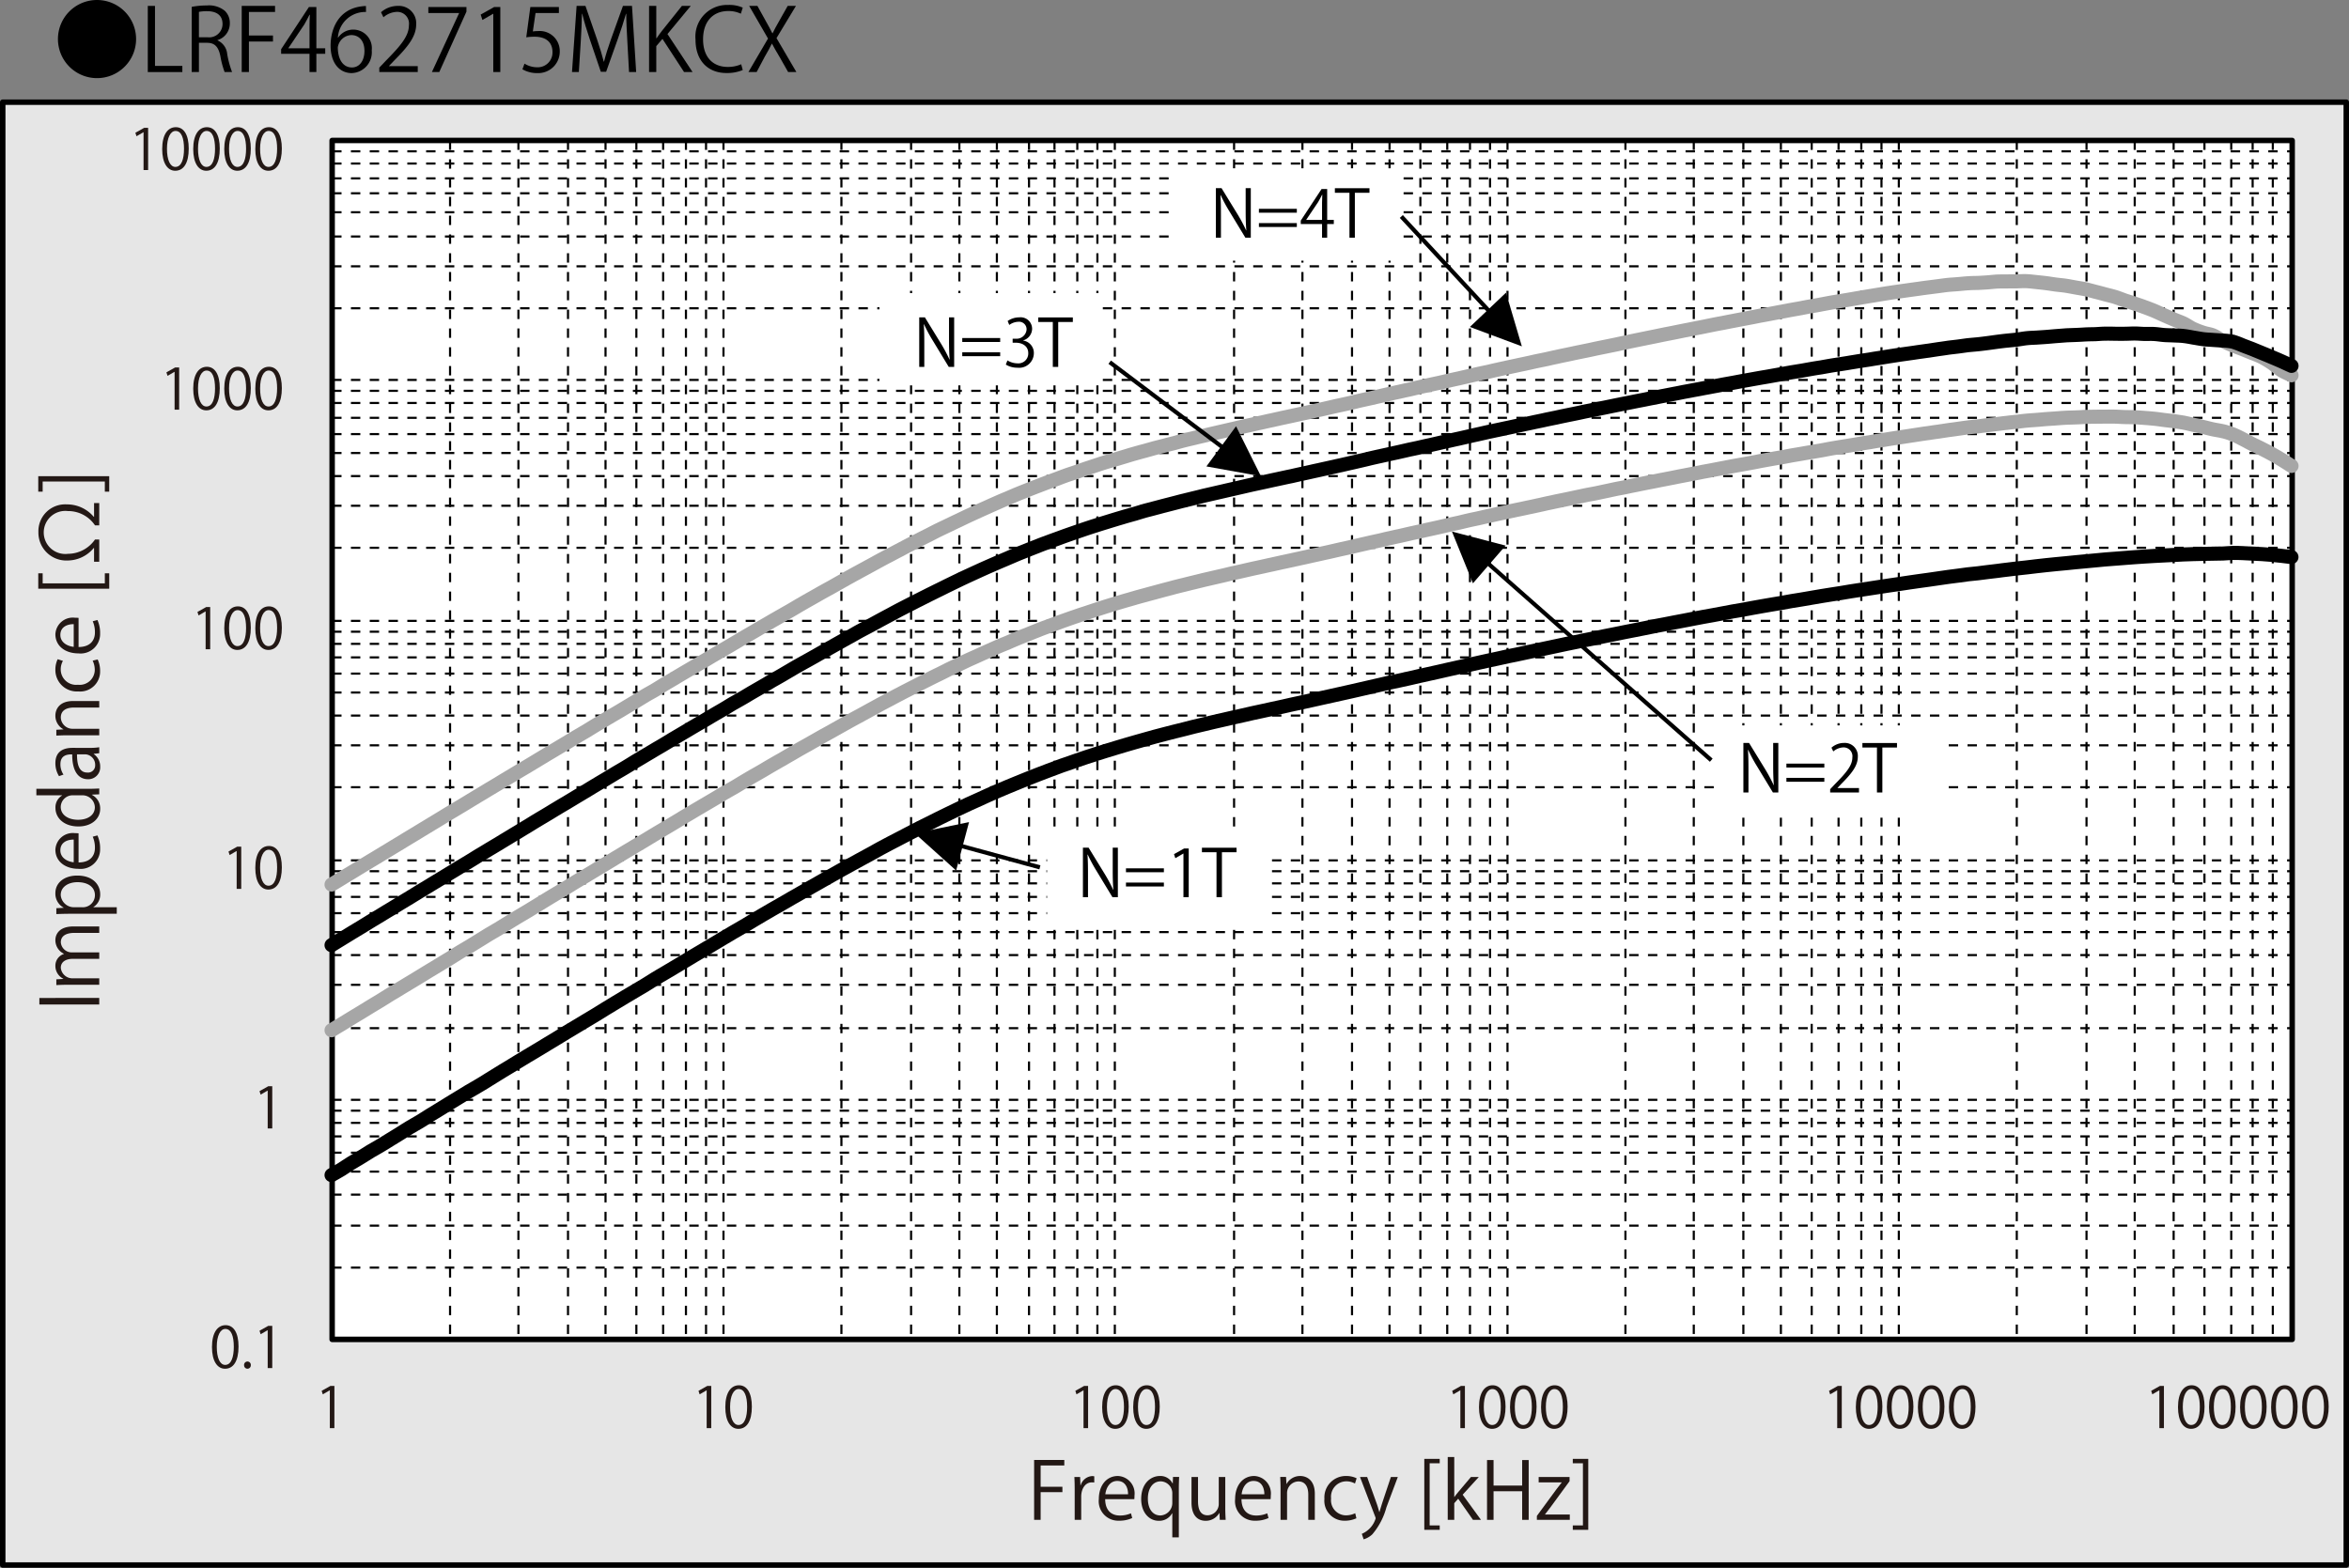<svg id="レイヤー_1" data-name="レイヤー 1" xmlns="http://www.w3.org/2000/svg" viewBox="0 0 243.551 162.572">
  <rect x="0" y="0" width="243.551" height="162.572" fill="#808080" stroke="none"/>
  <defs>
    <style>
      .cls-1 {
        fill: #e6e6e6;
      }

      .cls-2, .cls-4, .cls-5, .cls-6 {
        fill: none;
      }

      .cls-2, .cls-3, .cls-4, .cls-6 {
        stroke: #000;
      }

      .cls-2, .cls-3, .cls-4, .cls-5, .cls-6 {
        stroke-linejoin: round;
      }

      .cls-2, .cls-3 {
        stroke-width: 0.567px;
      }

      .cls-3, .cls-7 {
        fill: #fff;
      }

      .cls-4 {
        stroke-width: 0.221px;
        stroke-dasharray: 0.975 0.974;
      }

      .cls-5 {
        stroke: #a6a6a6;
      }

      .cls-5, .cls-6 {
        stroke-linecap: round;
        stroke-width: 1.46px;
      }

      .cls-8 {
        fill: #231815;
      }
    </style>
  </defs>
  <g>
    <rect class="cls-1" x="0.283" y="10.397" width="242.976" height="151.892"/>
    <rect class="cls-2" x="0.283" y="10.596" width="242.984" height="151.692"/>
    <rect class="cls-3" x="34.437" y="14.566" width="203.221" height="124.324"/>
    <path class="cls-4" d="M34.436,16.139h203.161M34.436,17.403h203.161m-203.161,1.539h203.161M34.436,20.491h203.161M34.436,22.456h203.161M34.436,24.973h203.161M34.436,28.063h203.161M34.436,32.415h203.161M34.436,40.973h203.161M34.436,42.235h203.161m-203.161,1.541h203.161M34.436,45.463h203.161M34.436,47.426h203.161M34.436,49.815h203.161M34.436,52.895h203.161M34.436,57.249h203.161M34.436,65.954h203.161M34.436,67.215h203.161M34.436,68.618h203.161M34.436,70.296h203.161M34.436,72.26h203.161M34.436,74.649h203.161M34.436,77.737h203.161M34.436,82.083h203.161M34.436,90.786h203.161M34.436,92.049h203.161M34.436,93.452h203.161M34.436,95.139h203.161M34.436,97.102h203.161M34.436,99.483h203.161M34.436,102.571h203.161M34.436,107.063h203.161M34.436,115.62h203.161m-203.161,1.264h203.161m-203.161,1.402h203.161m-203.161,1.688h203.161m-203.161,1.963h203.161m-203.161,2.389h203.161m-203.161,3.219h203.161m-203.161,4.352h203.161" transform="translate(0 -0.448)"/>
    <path class="cls-4" d="M34.436,15.014h203.161M34.436,39.846h203.161M34.436,64.827h203.161M34.436,89.663h203.161M34.436,114.495h203.161" transform="translate(0 -0.448)"/>
    <path class="cls-4" d="M235.652,15.014V139.338m-2.091-124.324V139.338m-2.22-124.324V139.338m-2.776-124.324V139.338m-3.196-124.324V139.338m-4.035-124.324V139.338m-4.997-124.324V139.338m-7.231-124.324V139.338M195.077,15.014V139.338m-2.092-124.324V139.338m-2.357-124.324V139.338m-2.785-124.324V139.338m-3.196-124.324V139.338m-3.89-124.324V139.338M175.616,15.014V139.338m-7.087-124.324V139.338M154.492,15.014V139.338M152.41,15.014V139.338M150.054,15.014V139.338m-2.786-124.324V139.338m-3.196-124.324V139.338m-3.89-124.324V139.338m-5.142-124.324V139.338m-7.087-124.324V139.338M113.78,15.014V139.338m-2.083-124.324V139.338m-2.365-124.324V139.338m-2.64-124.324V139.338m-3.333-124.324V139.338M99.469,15.014V139.338M94.464,15.014V139.338M87.24,15.014V139.338M73.204,15.014V139.338M71.121,15.014V139.338M68.757,15.014V139.338M65.98,15.014V139.338M62.783,15.014V139.338M58.893,15.014V139.338M53.751,15.014V139.338M46.664,15.014V139.338" transform="translate(0 -0.448)"/>
    <path class="cls-4" d="M237.597,15.014V139.338M196.876,15.014V139.338M156.301,15.014V139.338M115.588,15.014V139.338M75.012,15.014V139.338" transform="translate(0 -0.448)"/>
    <path class="cls-5" d="M34.376,92.172c.342-.201.677-.408,1.02-.615.334-.209.677-.416,1.011-.615.343-.207.677-.414,1.02-.623.334-.207.677-.406,1.011-.615.343-.197.678-.406,1.02-.613.335-.207.677-.406,1.011-.613.343-.209.686-.416,1.02-.615.342-.209.676-.416,1.02-.623.334-.199.677-.406,1.011-.613.343-.209.677-.408,1.019-.615.334-.207.678-.406,1.012-.615.343-.207.677-.414,1.02-.623.335-.197.677-.398,1.011-.603.343-.201.677-.408,1.02-.615.334-.209.677-.406,1.011-.615.343-.199.685-.406,1.02-.615.343-.197.677-.406,1.02-.604.334-.209.677-.416,1.011-.615.343-.207.677-.406,1.02-.613.334-.199.677-.4,1.011-.598.342-.209.677-.408,1.02-.615.334-.207.677-.406,1.011-.613.343-.201.677-.398,1.02-.607.335-.197.677-.406,1.02-.606.334-.205.677-.414,1.011-.613.343-.199.677-.398,1.02-.598.334-.207.677-.416,1.011-.623.342-.199.677-.398,1.02-.605.334-.199.677-.399,1.011-.596.343-.199.677-.4,1.02-.608.334-.199.677-.406,1.011-.605.343-.207.677-.414,1.02-.623.335-.199.677-.379,1.02-.58.334-.207.677-.414,1.011-.623.342-.199.677-.397,1.02-.596.334-.209.677-.406,1.011-.607.343-.197.677-.397,1.02-.596.335-.207.677-.399,1.012-.598.343-.197.676-.406,1.02-.605.334-.199.677-.389,1.011-.588.343-.199.677-.391,1.02-.598.343-.199.677-.406,1.02-.605.334-.199.677-.389,1.011-.588.343-.199.677-.398,1.02-.598.335-.189.677-.389,1.011-.588.343-.191.677-.391,1.02-.58.334-.199.677-.381,1.011-.58.342-.199.677-.406,1.019-.598.335-.197.678-.389,1.012-.578.343-.189.685-.391,1.02-.58.343-.191.677-.373,1.02-.562.334-.191.677-.381,1.011-.572.343-.189.677-.387,1.02-.57.334-.189.677-.373,1.011-.555.342-.18.677-.371,1.02-.553.335-.182.677-.373,1.011-.555.343-.182.677-.363,1.02-.535.335-.182.677-.363,1.02-.537.335-.182.677-.363,1.011-.535.343-.174.677-.348,1.02-.522.334-.172.677-.344,1.011-.51.342-.174.676-.355,1.02-.519.334-.164.677-.32,1.011-.484.343-.164.677-.328,1.02-.484.335-.164.677-.328,1.011-.484.342-.156.677-.311,1.02-.467.334-.156.677-.303,1.02-.459.335-.156.677-.303,1.011-.451.343-.154.678-.293,1.02-.432.335-.146.677-.295,1.011-.434.343-.137.677-.275,1.02-.406.335-.137.677-.268,1.011-.397.343-.131.677-.26,1.02-.391.334-.121.676-.25,1.011-.371.342-.131.677-.26,1.02-.381.343-.121.677-.225,1.02-.346.335-.113.677-.234,1.011-.348.343-.111.677-.223,1.02-.336.335-.113.677-.225,1.011-.328.343-.105.677-.191,1.02-.295.334-.096.677-.207,1.011-.303.343-.105.677-.209,1.02-.303.334-.096.677-.191,1.011-.277.343-.096.686-.19,1.02-.287.343-.086.677-.172,1.02-.258.334-.096.677-.174,1.011-.26.343-.096.677-.191,1.02-.277.334-.086.677-.164,1.011-.242.343-.086.678-.164,1.02-.242.335-.078.677-.164,1.011-.242.343-.078.677-.156,1.02-.234.334-.078.677-.156,1.011-.232.342-.078.685-.166,1.02-.234.342-.078.677-.148,1.019-.225.334-.078.677-.156,1.011-.225.343-.078.677-.156,1.02-.225.334-.078.677-.148,1.011-.227.343-.068.677-.146,1.02-.217.334-.078.677-.146,1.011-.223.343-.07.677-.148,1.02-.217.335-.078.677-.156,1.02-.227.334-.076.677-.154,1.011-.232.343-.078.677-.156,1.02-.225.335-.078.677-.148,1.011-.227.343-.076.677-.164,1.02-.242.334-.078.677-.146,1.011-.225.343-.078.677-.156,1.02-.232.335-.08.677-.156,1.011-.234.343-.078.678-.154,1.02-.225.343-.078.677-.156,1.02-.225.334-.078.677-.164,1.011-.242.342-.078.677-.148,1.019-.225.334-.07.678-.148,1.012-.217.343-.078.677-.156,1.02-.234.335-.078.677-.156,1.011-.225.343-.078.677-.156,1.02-.234.334-.078.677-.164,1.011-.234.343-.076.677-.146,1.02-.215.343-.078.677-.164,1.02-.234.334-.078.677-.146,1.011-.225.343-.07.677-.146,1.02-.217.335-.078.677-.139,1.012-.217.343-.068.677-.154,1.02-.225.335-.068.677-.139,1.011-.207.343-.078.677-.156,1.02-.225.334-.078.677-.148,1.011-.217.343-.068.685-.146,1.02-.217.343-.068.677-.139,1.02-.207.334-.07.677-.139,1.011-.217.342-.07.677-.139,1.02-.207.335-.068.677-.139,1.012-.207.342-.07.677-.148,1.019-.217.335-.078.678-.146,1.012-.217.343-.068.677-.139,1.02-.207.335-.07.677-.139,1.02-.207.335-.07.677-.141,1.011-.209.342-.068.677-.129,1.02-.199.334-.068.677-.139,1.011-.207.343-.06.677-.129,1.02-.199.334-.068.677-.129,1.011-.199.343-.068.677-.139,1.02-.207.335-.07.677-.129,1.012-.191.343-.068.677-.139,1.02-.199.334-.068.677-.129,1.02-.197.335-.062.677-.131,1.011-.191.343-.068.677-.139,1.02-.199.335-.061.677-.121,1.011-.19.343-.062.677-.131,1.02-.191.334-.06.677-.129,1.011-.191.343-.059.677-.119,1.02-.18.334-.07.677-.131,1.012-.191.342-.06.676-.111,1.018-.182.343-.061.678-.129,1.02-.19.334-.06.676-.113,1.011-.166.343-.059.677-.111,1.02-.172.334-.053.676-.121,1.011-.172.343-.062.677-.115,1.02-.174.334-.053.676-.113,1.011-.166.343-.059.677-.111,1.018-.164.334-.051.678-.103,1.012-.146.343-.053.686-.096,1.02-.146.344-.045.678-.096,1.02-.139.333-.053.677-.096,1.011-.139.343-.043.677-.086,1.02-.131.334-.043.678-.094,1.012-.129.342-.033.677-.043,1.02-.078.334-.025.677-.068,1.012-.086.342-.027.676-.027,1.02-.035.334-.018.677-.035,1.011-.06.343-.025.685-.068,1.02-.086.342-.01.676-.01,1.02-.01.334-.008.677-.008,1.01-.008.344-.01.678-.035,1.02-.018.335.018.677.06,1.011.096.344.035.678.068,1.02.113.335.043.677.103,1.011.146.343.043.678.068,1.02.121.335.053.678.121,1.02.182.335.061.678.111,1.012.182.344.078.678.172,1.02.26.335.086.678.172,1.012.268.343.086.677.166,1.02.268.334.105.678.244,1.012.365.342.111.676.207,1.02.328.334.113.677.225,1.011.353.343.121.677.252,1.02.391.342.146.676.31,1.02.459.334.146.677.301,1.011.439.343.148.677.252,1.02.418.334.164.676.414,1.011.57a8.384,8.384,0,0,0,1.02.389c.334.113.677.139,1.011.277.344.146.678.406,1.02.578.334.174.677.312,1.011.451.343.139.677.26,1.02.389.343.139.678.277,1.02.416a10.142,10.142,0,0,1,1.012.424,10.361,10.361,0,0,1,1.02.615c.334.233.678.553,1.012.762.343.207.848.414,1.02.5" transform="translate(0 -0.448)"/>
    <path class="cls-6" d="M34.376,98.454c.342-.209.677-.416,1.02-.625.334-.207.677-.414,1.011-.621.343-.209.677-.408,1.02-.615.334-.207.677-.414,1.011-.623.343-.207.678-.406,1.02-.613.335-.209.677-.416,1.011-.615.343-.207.686-.416,1.02-.623.342-.207.676-.406,1.02-.615.334-.207.677-.414,1.011-.623.343-.207.677-.404,1.019-.613.334-.209.678-.414,1.012-.615.343-.207.677-.414,1.02-.623.335-.197.677-.406,1.011-.613.343-.207.677-.406,1.02-.613.334-.201.677-.416,1.011-.625.343-.199.685-.406,1.02-.613.343-.199.677-.406,1.02-.605.334-.207.677-.416,1.011-.615.343-.207.677-.416,1.02-.613.334-.209.677-.416,1.011-.615.342-.207.677-.424,1.02-.623.334-.209.677-.399,1.011-.606.343-.199.677-.416,1.02-.615.335-.207.677-.406,1.02-.606.334-.207.677-.406,1.011-.613.343-.199.677-.408,1.02-.605.334-.209.677-.416,1.011-.615.342-.207.677-.406,1.02-.606.334-.207.677-.406,1.011-.613.343-.201.677-.391,1.02-.598.334-.199.677-.416,1.011-.623.343-.199.677-.399,1.02-.606.335-.199.677-.398,1.02-.607.334-.199.677-.389,1.011-.596.342-.199.677-.416,1.02-.615.334-.199.677-.396,1.011-.598.343-.197.677-.406,1.02-.604.335-.199.677-.391,1.012-.59.343-.197.676-.406,1.02-.605.334-.199.677-.389,1.011-.588.343-.199.677-.416,1.02-.615.343-.189.677-.381,1.02-.578.334-.191.677-.408,1.011-.598.343-.199.677-.389,1.02-.588.335-.192.677-.399,1.011-.598.343-.191.677-.381,1.02-.58.334-.199.677-.398,1.011-.596.342-.201.677-.391,1.019-.58.335-.191.678-.373,1.012-.564.343-.19.685-.389,1.02-.578.343-.189.677-.381,1.02-.572.334-.19.677-.379,1.011-.57.343-.191.677-.381,1.02-.562.334-.19.677-.391,1.011-.57.342-.182.677-.355,1.02-.537.335-.182.677-.371,1.011-.553.343-.184.677-.365,1.02-.545.335-.184.677-.365,1.02-.547.335-.174.677-.346,1.011-.519.343-.172.677-.353,1.02-.518.334-.174.677-.338,1.011-.512.342-.164.676-.338,1.02-.502.334-.164.677-.338,1.011-.5.343-.166.677-.33,1.02-.494.335-.166.677-.32,1.011-.477.342-.156.677-.312,1.02-.467.334-.156.677-.305,1.02-.459.335-.146.677-.295,1.011-.441.343-.146.678-.285,1.02-.432.335-.148.677-.287,1.011-.434.343-.139.677-.268,1.02-.406.335-.139.677-.268,1.011-.399.343-.139.677-.27,1.02-.389.334-.131.676-.252,1.011-.373.342-.121.677-.252,1.02-.371.343-.121.677-.234,1.02-.355.335-.113.677-.234,1.011-.346.343-.111.677-.225,1.02-.328.335-.113.677-.217,1.011-.32.343-.105.677-.209,1.02-.312.334-.103.677-.199,1.011-.303.343-.096.677-.191,1.02-.285.334-.104.677-.207,1.011-.305.343-.094.686-.172,1.02-.268.343-.086.677-.18,1.02-.268.334-.086.677-.174,1.011-.26.343-.086.677-.182,1.02-.26.334-.086.677-.164,1.011-.25.343-.078.678-.164,1.02-.252.335-.076.677-.154,1.011-.232.343-.078.677-.156,1.02-.234.334-.078.677-.156,1.011-.232.342-.078.685-.156,1.02-.234.342-.078.677-.156,1.019-.234.334-.068.677-.146,1.011-.217.343-.076.677-.146,1.02-.225.334-.068.677-.146,1.011-.217.343-.076.677-.146,1.02-.215.334-.078.677-.156,1.011-.227.343-.076.677-.146,1.02-.225.335-.078.677-.146,1.02-.225.334-.076.677-.146,1.011-.225.343-.068.677-.156,1.02-.225.335-.078.677-.156,1.011-.234.343-.068.677-.156,1.02-.232.334-.078.677-.156,1.011-.242.343-.078.677-.156,1.02-.227.335-.078.677-.146,1.011-.225.343-.078.678-.146,1.02-.225.343-.078.677-.154,1.02-.234.334-.068.677-.137,1.011-.215.342-.078.677-.156,1.019-.227.334-.076.678-.154,1.012-.232.343-.078.677-.156,1.02-.227.335-.076.677-.154,1.011-.225.343-.078.677-.154,1.02-.232.334-.078.677-.156,1.011-.227.343-.076.677-.154,1.02-.233.343-.068.677-.146,1.02-.217.334-.068.677-.146,1.011-.215.343-.07.677-.148,1.02-.217.335-.07.677-.148,1.012-.217.343-.068.677-.146,1.02-.217.335-.068.677-.139,1.011-.217.343-.068.677-.139,1.02-.207.334-.078.677-.146,1.011-.217.343-.068.685-.139,1.02-.207.343-.068.677-.146,1.02-.217.334-.068.677-.129,1.011-.199.342-.068.677-.139,1.02-.207.335-.07.677-.139,1.012-.209.342-.066.677-.137,1.019-.205.335-.062.678-.131,1.012-.201.343-.068.677-.129,1.02-.197.335-.07.677-.139,1.02-.199.335-.07.677-.139,1.011-.199.342-.068.677-.131,1.02-.199.334-.06.677-.131,1.011-.199.343-.061.677-.121,1.02-.191.334-.059.677-.119,1.011-.189.343-.061.677-.121,1.02-.19.335-.06.677-.123,1.012-.191.343-.06.677-.121,1.02-.182.334-.059.677-.129,1.02-.191.335-.059.677-.119,1.011-.18.343-.062.677-.121,1.02-.182.335-.053.677-.113,1.011-.174.343-.06.677-.121,1.02-.182.334-.061.677-.121,1.011-.182.343-.051.677-.113,1.02-.164.334-.061.677-.121,1.012-.182.342-.06.676-.113,1.018-.164.343-.062.678-.121,1.02-.182.334-.053.676-.105,1.011-.156.343-.053.677-.104,1.02-.166.334-.051.676-.111,1.011-.164.343-.051.677-.103,1.02-.154.334-.061.676-.113,1.011-.164.343-.053.677-.113,1.018-.166.334-.051.678-.103,1.012-.154.343-.053.686-.096,1.02-.146.344-.045.678-.098,1.02-.148.333-.043.677-.096,1.011-.139.343-.053.677-.103,1.02-.156.334-.043.678-.094,1.012-.146.342-.043.677-.078,1.02-.121.334-.043.677-.096,1.012-.139.342-.035.676-.06,1.02-.094.334-.035.677-.078,1.011-.123.343-.043.685-.094,1.02-.139.342-.043.676-.086,1.02-.119.334-.035.677-.062,1.01-.105.344-.043.678-.111,1.02-.146.335-.035.677-.043,1.011-.061.344-.025.678-.043,1.02-.07.335-.025.677-.059,1.011-.086.343-.025.678-.051,1.02-.078.335-.018.678-.025,1.02-.041.335-.01.678-.035,1.012-.053.344-.018.678-.018,1.02-.027.335-.018.678-.051,1.012-.051.343-.008.677,0,1.02.008.334,0,.678.01,1.012,0,.342,0,.676-.025,1.02-.025.334,0,.677.035,1.011.043.343.008.677-.018,1.02.008.342.018.676.078,1.02.105.334.025.677.025,1.011.043.343.018.677.018,1.02.06.334.035.676.104,1.011.164.343.053.677.121,1.02.164.334.043.677.051,1.011.078.344.025.678.043,1.02.07a7.73,7.73,0,0,1,1.011.111,9.386,9.386,0,0,1,1.02.381c.343.131.678.26,1.02.389.334.139.678.277,1.012.416.343.139.678.277,1.02.424.334.139.678.285,1.012.434.343.154.848.389,1.02.467" transform="translate(0 -0.448)"/>
    <path class="cls-5" d="M34.376,107.28c.342-.209.677-.416,1.02-.615.334-.207.677-.416,1.011-.623.343-.209.677-.406,1.02-.615.334-.207.677-.414,1.011-.623.343-.207.678-.406,1.02-.613.335-.207.677-.424,1.011-.633.343-.197.686-.406,1.02-.613.342-.207.676-.406,1.02-.615.334-.199.677-.406,1.011-.613.343-.209.677-.416,1.019-.623.334-.199.678-.406,1.012-.613.343-.209.677-.408,1.02-.615.335-.209.677-.424,1.011-.633.343-.207.677-.406,1.02-.605.334-.207.677-.414,1.011-.623.343-.207.685-.424,1.02-.631.343-.199.677-.398,1.02-.598.334-.207.677-.416,1.011-.623.343-.207.677-.414,1.02-.623.334-.199.677-.397,1.011-.598.342-.207.677-.414,1.02-.621.334-.209.677-.416,1.011-.623.343-.209.677-.408,1.02-.615.335-.199.677-.406,1.02-.606.334-.207.677-.424,1.011-.623.343-.207.677-.406,1.02-.605.334-.209.677-.406,1.011-.615.342-.207.677-.406,1.02-.613.334-.199.677-.408,1.011-.615.343-.199.677-.406,1.02-.613.334-.199.677-.398,1.011-.605.343-.199.677-.399,1.02-.606.335-.201.677-.416,1.02-.615.334-.209.677-.399,1.011-.606.342-.201.677-.398,1.02-.607.334-.197.677-.406,1.011-.613.343-.199.677-.398,1.02-.606.335-.199.677-.398,1.012-.598.343-.199.676-.397,1.02-.598.334-.197.677-.406,1.011-.606.343-.197.677-.389,1.02-.58.343-.197.677-.406,1.02-.613.334-.199.677-.399,1.011-.596.343-.191.677-.383,1.02-.582.335-.197.677-.406,1.011-.596.343-.199.677-.391,1.02-.58.334-.199.677-.399,1.011-.588.342-.199.677-.399,1.019-.59.335-.189.678-.371,1.012-.57.343-.189.685-.389,1.02-.58.343-.189.677-.371,1.02-.562.334-.189.677-.381,1.011-.57.343-.189.677-.381,1.02-.57.334-.184.677-.365,1.011-.547.342-.189.677-.371,1.02-.562.335-.182.677-.371,1.011-.553.343-.182.677-.355,1.02-.537.335-.182.677-.363,1.02-.537.335-.182.677-.353,1.011-.525.343-.174.677-.348,1.02-.521.334-.172.677-.344,1.011-.51.342-.174.676-.338,1.02-.502.334-.164.677-.338,1.011-.51.343-.164.677-.32,1.02-.484.335-.164.677-.328,1.011-.486.342-.154.677-.301,1.02-.457.334-.156.677-.303,1.02-.459.335-.146.677-.303,1.011-.451.343-.146.678-.285,1.02-.422.335-.148.677-.295,1.011-.434.343-.139.677-.277,1.02-.406.335-.139.677-.277,1.011-.406.343-.141.677-.27,1.02-.391.334-.129.676-.25,1.011-.371.342-.131.677-.252,1.02-.373.343-.121.677-.242,1.02-.353.335-.123.677-.227,1.011-.338.343-.113.677-.227,1.02-.338.335-.111.677-.217,1.011-.328.343-.105.677-.209,1.02-.312.334-.103.677-.199,1.011-.303.343-.096.677-.189,1.02-.293.334-.096.677-.191,1.011-.277.343-.096.686-.189,1.02-.277.343-.096.677-.182,1.02-.277.334-.086.677-.172,1.011-.268.343-.086.677-.174,1.02-.252.334-.086.677-.172,1.011-.25.343-.086.678-.164,1.02-.252.335-.076.677-.154,1.011-.233.343-.078.677-.156,1.02-.234.334-.078.677-.164,1.011-.242.342-.068.685-.146,1.02-.225.342-.078.677-.156,1.019-.234.334-.068.677-.146,1.011-.217.343-.076.677-.154,1.02-.223.334-.078.677-.148,1.011-.227.343-.068.677-.146,1.02-.217.334-.078.677-.146,1.011-.225.343-.068.677-.146,1.02-.225.335-.076.677-.146,1.02-.225.334-.078.677-.146,1.011-.225.343-.078.677-.156,1.02-.234.335-.068.677-.146,1.011-.225.343-.078.677-.156,1.02-.234.334-.078.677-.154,1.011-.232.343-.078.677-.148,1.02-.225.335-.08.677-.166,1.011-.234.343-.078.678-.156,1.02-.225.343-.078.677-.156,1.02-.234.334-.078.677-.148,1.011-.225.342-.07.677-.156,1.019-.225.334-.078.678-.149,1.012-.225.343-.078.677-.156,1.02-.234.335-.078.677-.156,1.011-.225.343-.078.677-.166,1.02-.242.334-.078.677-.148,1.011-.217.343-.078.677-.156,1.02-.232.343-.07.677-.149,1.02-.227.334-.068.677-.139,1.011-.217.343-.068.677-.146,1.02-.217.335-.068.677-.137,1.012-.215.343-.068.677-.139,1.02-.217.335-.068.677-.146,1.011-.225.343-.07.677-.139,1.02-.217.334-.068.677-.139,1.011-.207.343-.068.685-.146,1.02-.217.343-.068.677-.146,1.02-.217.334-.068.677-.121,1.011-.189.342-.07.677-.146,1.02-.217.335-.068.677-.146,1.012-.217.342-.068.677-.129,1.019-.197.335-.07.678-.148,1.012-.209.343-.068.677-.139,1.02-.207.335-.07.677-.129,1.02-.199.335-.068.677-.139,1.011-.199.342-.07.677-.131,1.02-.199.334-.068.677-.139,1.011-.199.343-.068.677-.129,1.02-.197.334-.062.677-.131,1.011-.201.343-.06.677-.119,1.02-.189.335-.061.677-.131,1.012-.192.343-.068.677-.129,1.02-.197.334-.062.677-.121,1.02-.182.335-.062.677-.121,1.011-.184.343-.059.677-.137,1.02-.197.335-.061.677-.123,1.011-.182.343-.06.677-.121,1.02-.174.334-.06.677-.129,1.011-.191.343-.059.677-.111,1.02-.172.334-.06.677-.121,1.012-.172.342-.062.676-.115,1.018-.174.343-.06.678-.131,1.02-.191.334-.061.676-.111,1.011-.172.343-.053.677-.103,1.02-.166.334-.051.676-.111,1.011-.164.343-.061.677-.113,1.02-.164.334-.061.676-.121,1.011-.172.343-.053.677-.105,1.018-.164.334-.053.678-.105,1.012-.158.343-.051.686-.103,1.02-.154.344-.053.678-.103,1.02-.156.333-.053.677-.103,1.011-.146.343-.053.677-.103,1.02-.146.334-.053.678-.104,1.012-.156.342-.045.677-.086,1.02-.139.334-.045.677-.096,1.012-.139.342-.043.676-.07,1.02-.104.334-.045.677-.088,1.011-.131.343-.033.685-.086,1.02-.121.342-.041.676-.086,1.02-.121.334-.043.677-.078,1.01-.111.344-.035.678-.086,1.02-.113.335-.035.677-.051,1.011-.078.344-.025.678-.061,1.02-.086.335-.025.677-.043,1.011-.068.343-.027.678-.053,1.02-.07.335-.018.678-.018,1.02-.035.335-.008.678-.033,1.012-.053.344-.008.678-.016,1.02-.016.335-.01.678-.01,1.012-.01.343,0,.677-.008,1.02,0,.334.01.678.035,1.012.045.342.008.676.008,1.02.016.334.018.677.045,1.011.07.343.025.677.053,1.02.086.342.035.676.086,1.02.131.334.043.677.078,1.011.121.343.051.677.094,1.02.154.334.07.676.148,1.011.227.343.068.677.146,1.02.225.334.078.677.172,1.011.242.344.078.678.111,1.02.199a7.718,7.718,0,0,1,1.011.318,10.952,10.952,0,0,1,1.02.486c.343.164.678.363,1.02.535.334.164.678.32,1.012.494.343.174.678.346,1.02.535.334.182.678.383,1.012.59.343.207.848.537,1.02.641" transform="translate(0 -0.448)"/>
    <path class="cls-6" d="M34.376,122.299c.342-.199.677-.379,1.02-.588.334-.207.677-.451,1.011-.656.343-.209.677-.398,1.02-.607.334-.207.677-.424,1.011-.631.343-.199.678-.391,1.02-.588.335-.209.677-.416,1.011-.623.343-.209.686-.416,1.02-.625.342-.215.676-.439,1.02-.639.334-.207.677-.381,1.011-.588.343-.199.677-.433,1.019-.641.334-.209.678-.416,1.012-.615.343-.207.677-.424,1.02-.631.335-.209.677-.406,1.011-.615.343-.207.677-.424,1.02-.623.334-.199.677-.381,1.011-.588.343-.199.685-.406,1.02-.623.343-.209.677-.424,1.02-.631.334-.217.677-.408,1.011-.615.343-.207.677-.424,1.02-.623.334-.207.677-.416,1.011-.613.342-.209.677-.408,1.02-.607.334-.207.677-.406,1.011-.613.343-.207.677-.416,1.02-.615.335-.207.677-.414,1.02-.623.334-.197.677-.406,1.011-.606.343-.207.677-.414,1.02-.613.334-.209.677-.399,1.011-.606.342-.209.677-.426,1.02-.633.334-.207.677-.406,1.011-.613.343-.209.677-.416,1.02-.615.334-.199.677-.399,1.011-.598.343-.197.677-.397,1.02-.606.335-.207.677-.434,1.02-.639.334-.209.677-.399,1.011-.598.342-.199.677-.398,1.02-.606.334-.199.677-.406,1.011-.605.343-.209.677-.416,1.02-.615.335-.199.677-.398,1.012-.598.343-.199.676-.406,1.02-.606.334-.209.677-.406,1.011-.606.343-.199.677-.406,1.02-.605.343-.199.677-.389,1.02-.59.334-.207.677-.406,1.011-.605.343-.197.677-.406,1.02-.606.335-.197.677-.397,1.011-.588.343-.199.677-.389,1.02-.58.334-.197.677-.398,1.011-.588.342-.199.677-.381,1.019-.58.335-.189.678-.381,1.012-.58.343-.19.685-.379,1.02-.578.343-.191.677-.381,1.02-.58.334-.191.677-.381,1.011-.57.343-.192.677-.383,1.02-.562.334-.192.677-.373,1.011-.555.342-.19.677-.363,1.02-.555.335-.182.677-.371,1.011-.562.343-.182.677-.363,1.02-.543.335-.184.677-.355,1.02-.529.335-.174.677-.355,1.011-.527.343-.182.677-.355,1.02-.529.334-.172.677-.328,1.011-.5.342-.174.676-.348,1.02-.512.334-.174.677-.328,1.011-.494.343-.164.677-.328,1.02-.492.335-.164.677-.31,1.011-.476.342-.154.677-.301,1.02-.459.334-.154.677-.311,1.02-.467.335-.146.677-.293,1.011-.441.343-.147.678-.293,1.02-.432.335-.139.677-.277,1.011-.416.343-.137.677-.285,1.02-.414.335-.139.677-.268,1.011-.399.343-.131.677-.26,1.02-.391.334-.129.676-.258,1.011-.379.342-.131.677-.252,1.02-.363.343-.123.677-.242,1.02-.356.335-.113.677-.234,1.011-.346.343-.113.677-.217,1.02-.33.335-.104.677-.215,1.011-.32.343-.103.677-.207,1.02-.31.334-.096.677-.199,1.011-.303.343-.104.677-.199,1.02-.295.334-.103.677-.189,1.011-.285.343-.094.686-.19,1.02-.285.343-.086.677-.182,1.02-.268.334-.088.677-.174,1.011-.26.343-.088.677-.174,1.02-.252.334-.086.677-.172,1.011-.26.343-.078.678-.164,1.02-.242.335-.086.677-.164,1.011-.242.343-.078.677-.154,1.02-.232.334-.078.677-.156,1.011-.234.342-.078.685-.156,1.02-.225.342-.078.677-.156,1.019-.234.334-.07.677-.146,1.011-.217.343-.078.677-.156,1.02-.225.334-.078.677-.146,1.011-.217.343-.076.677-.154,1.02-.232.334-.07.677-.139,1.011-.217.343-.068.677-.146,1.02-.225.335-.07.677-.146,1.02-.227.334-.068.677-.146,1.011-.223.343-.078.677-.156,1.02-.227.335-.078.677-.156,1.011-.225.343-.078.677-.156,1.02-.234.334-.076.677-.154,1.011-.232.343-.078.677-.156,1.02-.234.335-.078.677-.154,1.011-.234.343-.066.678-.146,1.02-.215.343-.078.677-.156,1.02-.225.334-.078.677-.156,1.011-.234.342-.078.677-.146,1.019-.225.334-.078.678-.148,1.012-.225.343-.078.677-.156,1.02-.234.335-.078.677-.146,1.011-.225.343-.078.677-.156,1.02-.227.334-.076.677-.154,1.011-.232.343-.07.677-.146,1.02-.225.343-.068.677-.146,1.02-.217.334-.078.677-.146,1.011-.225.343-.07.677-.139,1.02-.207.335-.07.677-.146,1.012-.217.343-.068.677-.146,1.02-.217.335-.068.677-.146,1.011-.217.343-.078.677-.146,1.02-.215.334-.08.677-.139,1.011-.217.343-.068.685-.139,1.02-.207.343-.07.677-.139,1.02-.209.334-.07.677-.129,1.011-.199.342-.068.677-.146,1.02-.215.335-.07.677-.131,1.012-.199.342-.07.677-.139,1.019-.209.335-.068.678-.139,1.012-.197.343-.07.677-.139,1.02-.201.335-.068.677-.139,1.02-.207.335-.06.677-.121,1.011-.19.342-.07.677-.139,1.02-.199.334-.068.677-.131,1.011-.191.343-.068.677-.129,1.02-.197.334-.062.677-.121,1.011-.192.343-.06.677-.121,1.02-.182.335-.06.677-.131,1.012-.189.343-.07.677-.131,1.02-.192.334-.06.677-.111,1.02-.174.335-.059.677-.129,1.011-.189.343-.061.677-.121,1.02-.182.335-.053.677-.113,1.011-.174.343-.06.677-.119,1.02-.172.334-.061.677-.121,1.011-.182.343-.053.677-.113,1.02-.164.334-.06.677-.123,1.012-.174.342-.061.676-.113,1.018-.174.343-.051.678-.111,1.02-.164.334-.053.676-.103,1.011-.156.343-.061.677-.111,1.02-.172.334-.053.676-.103,1.011-.156.343-.053.677-.103,1.02-.156.334-.053.676-.104,1.011-.156.343-.051.677-.102,1.018-.154.334-.045.678-.096,1.012-.148.343-.051.686-.104,1.02-.154.344-.043.678-.096,1.02-.146.333-.045.677-.088,1.011-.139.343-.053.677-.096,1.02-.148.334-.051.678-.103,1.012-.146.342-.053.677-.086,1.02-.131.334-.043.677-.094,1.012-.137.342-.035.676-.061,1.02-.105.334-.033.677-.086,1.011-.129.343-.043.685-.078,1.02-.121.342-.043.676-.096,1.02-.129.334-.043.677-.088,1.01-.123.344-.043.678-.076,1.02-.111.335-.043.677-.078,1.011-.121.344-.035.678-.07,1.02-.113.335-.033.677-.068,1.011-.103.343-.035.678-.06,1.02-.096.335-.033.678-.068,1.02-.103.335-.035.678-.068,1.012-.094.344-.035.678-.07,1.02-.096.335-.035.678-.062,1.012-.096.343-.025.677-.051,1.02-.078.334-.025.678-.051,1.012-.078.342-.025.676-.051,1.02-.078.334-.016.677-.043,1.011-.068.343-.018.677-.043,1.02-.061.342-.025.676-.035,1.02-.053.334-.018.677-.035,1.011-.051.343-.018.677-.043,1.02-.053.334-.016.676-.025,1.011-.035.343-.008.677-.016,1.02-.025.334-.008.677-.008,1.011-.018.344,0,.678-.008,1.02-.018.334-.016.677-.051,1.011-.059.343-.01.677,0,1.02.016.343.01.678.035,1.02.053.334.018.678.025,1.012.051.343.02.678.053,1.02.078.334.035.678.07,1.012.104.343.045.848.105,1.02.123" transform="translate(0 -0.448)"/>
    <path d="M99.135,90.717,94.842,86.858l5.63-1.16Zm8.629-.121L98.921,88.19l.111-.414,8.844,2.404Z" transform="translate(0 -0.448)"/>
    <path d="M152.719,60.934l-2.176-5.365,5.561,1.455Zm24.568,18.508-23.66-20.869.282-.32,23.66,20.861Z" transform="translate(0 -0.448)"/>
    <path d="M128.158,44.649l2.58,5.184-5.656-1.02Zm-12.973-6.818,12.254,9.242-.257.346-12.254-9.242Z" transform="translate(0 -0.448)"/>
    <path d="M156.146,30.796l1.645,5.566-5.39-2.01Zm-10.694-8.045,9.563,10.305-.309.303-9.572-10.314Z" transform="translate(0 -0.448)"/>
    <rect class="cls-7" x="121.811" y="17.462" width="22.961" height="9.569"/>
    <rect class="cls-7" x="91.185" y="30.392" width="22.961" height="9.569"/>
    <rect class="cls-7" x="178.153" y="75.222" width="22.96" height="9.569"/>
    <rect class="cls-7" x="108.563" y="85.982" width="22.961" height="9.569"/>
    <g>
      <path class="cls-8" d="M14.884,18.083V14.161h-.012l-.719.415-.117-.362.906-.508h.415v4.377Z" transform="translate(0 -0.448)"/>
      <path class="cls-8" d="M16.816,15.909c0-1.531.596-2.273,1.414-2.273.83,0,1.338.783,1.338,2.215,0,1.52-.532,2.303-1.402,2.303C17.372,18.153,16.816,17.37,16.816,15.909Zm2.262-.035c0-1.093-.263-1.847-.877-1.847-.52,0-.888.695-.888,1.847s.321,1.882.871,1.882C18.832,17.755,19.078,16.914,19.078,15.874Z" transform="translate(0 -0.448)"/>
      <path class="cls-8" d="M20.034,15.909c0-1.531.596-2.273,1.414-2.273.83,0,1.338.783,1.338,2.215,0,1.52-.532,2.303-1.402,2.303C20.589,18.153,20.034,17.37,20.034,15.909Zm2.262-.035c0-1.093-.263-1.847-.877-1.847-.52,0-.888.695-.888,1.847s.321,1.882.871,1.882C22.05,17.755,22.296,16.914,22.296,15.874Z" transform="translate(0 -0.448)"/>
      <path class="cls-8" d="M23.252,15.909c0-1.531.596-2.273,1.414-2.273.83,0,1.338.783,1.338,2.215,0,1.52-.532,2.303-1.402,2.303C23.807,18.153,23.252,17.37,23.252,15.909Zm2.262-.035c0-1.093-.263-1.847-.877-1.847-.52,0-.888.695-.888,1.847s.321,1.882.871,1.882C25.268,17.755,25.514,16.914,25.514,15.874Z" transform="translate(0 -0.448)"/>
      <path class="cls-8" d="M26.47,15.909c0-1.531.596-2.273,1.414-2.273.83,0,1.338.783,1.338,2.215,0,1.52-.532,2.303-1.402,2.303C27.025,18.153,26.47,17.37,26.47,15.909Zm2.262-.035c0-1.093-.263-1.847-.877-1.847-.52,0-.888.695-.888,1.847s.321,1.882.871,1.882C28.486,17.755,28.731,16.914,28.731,15.874Z" transform="translate(0 -0.448)"/>
    </g>
    <g>
      <path class="cls-8" d="M18.102,42.928V39.006H18.09l-.719.415-.117-.362.906-.508h.415v4.377Z" transform="translate(0 -0.448)"/>
      <path class="cls-8" d="M20.034,40.754c0-1.531.596-2.273,1.414-2.273.83,0,1.338.783,1.338,2.215,0,1.52-.532,2.303-1.402,2.303C20.589,42.999,20.034,42.215,20.034,40.754Zm2.262-.035c0-1.093-.263-1.847-.877-1.847-.52,0-.888.695-.888,1.847s.321,1.882.871,1.882C22.05,42.601,22.296,41.759,22.296,40.719Z" transform="translate(0 -0.448)"/>
      <path class="cls-8" d="M23.252,40.754c0-1.531.596-2.273,1.414-2.273.83,0,1.338.783,1.338,2.215,0,1.52-.532,2.303-1.402,2.303C23.807,42.999,23.252,42.215,23.252,40.754Zm2.262-.035c0-1.093-.263-1.847-.877-1.847-.52,0-.888.695-.888,1.847s.321,1.882.871,1.882C25.268,42.601,25.514,41.759,25.514,40.719Z" transform="translate(0 -0.448)"/>
      <path class="cls-8" d="M26.47,40.754c0-1.531.596-2.273,1.414-2.273.83,0,1.338.783,1.338,2.215,0,1.52-.532,2.303-1.402,2.303C27.025,42.999,26.47,42.215,26.47,40.754Zm2.262-.035c0-1.093-.263-1.847-.877-1.847-.52,0-.888.695-.888,1.847s.321,1.882.871,1.882C28.486,42.601,28.731,41.759,28.731,40.719Z" transform="translate(0 -0.448)"/>
    </g>
    <g>
      <path class="cls-8" d="M21.32,67.773V63.851h-.012l-.719.415-.117-.362.906-.508h.415V67.773Z" transform="translate(0 -0.448)"/>
      <path class="cls-8" d="M23.252,65.599c0-1.531.596-2.273,1.414-2.273.83,0,1.338.783,1.338,2.215,0,1.52-.532,2.303-1.402,2.303C23.807,67.843,23.252,67.06,23.252,65.599Zm2.262-.035c0-1.093-.263-1.847-.877-1.847-.52,0-.888.695-.888,1.847s.321,1.882.871,1.882C25.268,67.446,25.514,66.604,25.514,65.564Z" transform="translate(0 -0.448)"/>
      <path class="cls-8" d="M26.47,65.599c0-1.531.596-2.273,1.414-2.273.83,0,1.338.783,1.338,2.215,0,1.52-.532,2.303-1.402,2.303C27.025,67.843,26.47,67.06,26.47,65.599Zm2.262-.035c0-1.093-.263-1.847-.877-1.847-.52,0-.888.695-.888,1.847s.321,1.882.871,1.882C28.486,67.446,28.731,66.604,28.731,65.564Z" transform="translate(0 -0.448)"/>
    </g>
    <g>
      <path class="cls-8" d="M24.538,92.619V88.697h-.012l-.719.415-.117-.362.906-.508h.415v4.377Z" transform="translate(0 -0.448)"/>
      <path class="cls-8" d="M26.47,90.445c0-1.531.596-2.273,1.414-2.273.83,0,1.338.783,1.338,2.215,0,1.52-.532,2.303-1.402,2.303C27.025,92.689,26.47,91.906,26.47,90.445Zm2.262-.035c0-1.093-.263-1.847-.877-1.847-.52,0-.888.695-.888,1.847s.321,1.882.871,1.882C28.486,92.292,28.731,91.45,28.731,90.41Z" transform="translate(0 -0.448)"/>
    </g>
    <path class="cls-8" d="M27.755,117.464V113.542h-.012l-.719.415-.117-.362.906-.508h.415v4.377Z" transform="translate(0 -0.448)"/>
    <g>
      <path class="cls-8" d="M21.979,140.135c0-1.531.596-2.273,1.414-2.273.83,0,1.338.783,1.338,2.215,0,1.52-.532,2.303-1.402,2.303C22.534,142.379,21.979,141.596,21.979,140.135Zm2.262-.035c0-1.093-.263-1.847-.877-1.847-.52,0-.888.695-.888,1.847s.321,1.882.871,1.882C23.995,141.981,24.241,141.14,24.241,140.1Z" transform="translate(0 -0.448)"/>
      <path class="cls-8" d="M25.308,142.011a.352.352,0,0,1,.351-.38.347.347,0,0,1,.345.38.348.348,0,1,1-.695,0Z" transform="translate(0 -0.448)"/>
      <path class="cls-8" d="M27.755,142.309v-3.922h-.012l-.719.415-.117-.362.906-.508h.415v4.377Z" transform="translate(0 -0.448)"/>
    </g>
    <g>
      <path class="cls-8" d="M223.89,148.54v-3.922h-.012l-.719.415-.117-.362.906-.508h.414V148.54Z" transform="translate(0 -0.448)"/>
      <path class="cls-8" d="M225.821,146.366c0-1.531.597-2.273,1.414-2.273.83,0,1.339.783,1.339,2.215,0,1.52-.532,2.303-1.402,2.303C226.377,148.61,225.821,147.827,225.821,146.366Zm2.262-.035c0-1.093-.263-1.847-.877-1.847-.52,0-.888.695-.888,1.847s.321,1.882.87,1.882C227.838,148.213,228.083,147.371,228.083,146.331Z" transform="translate(0 -0.448)"/>
      <path class="cls-8" d="M229.039,146.366c0-1.531.597-2.273,1.414-2.273.83,0,1.339.783,1.339,2.215,0,1.52-.532,2.303-1.402,2.303C229.595,148.61,229.039,147.827,229.039,146.366Zm2.262-.035c0-1.093-.263-1.847-.877-1.847-.52,0-.888.695-.888,1.847s.321,1.882.87,1.882C231.056,148.213,231.301,147.371,231.301,146.331Z" transform="translate(0 -0.448)"/>
      <path class="cls-8" d="M232.257,146.366c0-1.531.597-2.273,1.414-2.273.83,0,1.339.783,1.339,2.215,0,1.52-.532,2.303-1.402,2.303C232.812,148.61,232.257,147.827,232.257,146.366Zm2.262-.035c0-1.093-.263-1.847-.877-1.847-.52,0-.888.695-.888,1.847s.321,1.882.87,1.882C234.273,148.213,234.519,147.371,234.519,146.331Z" transform="translate(0 -0.448)"/>
      <path class="cls-8" d="M235.475,146.366c0-1.531.597-2.273,1.414-2.273.83,0,1.339.783,1.339,2.215,0,1.52-.532,2.303-1.402,2.303C236.03,148.61,235.475,147.827,235.475,146.366Zm2.262-.035c0-1.093-.263-1.847-.877-1.847-.52,0-.888.695-.888,1.847s.321,1.882.87,1.882C237.491,148.213,237.736,147.371,237.736,146.331Z" transform="translate(0 -0.448)"/>
      <path class="cls-8" d="M238.692,146.366c0-1.531.597-2.273,1.414-2.273.83,0,1.339.783,1.339,2.215,0,1.52-.532,2.303-1.402,2.303C239.248,148.61,238.692,147.827,238.692,146.366Zm2.262-.035c0-1.093-.263-1.847-.877-1.847-.52,0-.888.695-.888,1.847s.321,1.882.87,1.882C240.709,148.213,240.954,147.371,240.954,146.331Z" transform="translate(0 -0.448)"/>
    </g>
    <g>
      <path class="cls-8" d="M190.486,148.541v-3.922h-.012l-.719.415-.117-.362.906-.508h.415v4.377Z" transform="translate(0 -0.448)"/>
      <path class="cls-8" d="M192.419,146.367c0-1.531.596-2.273,1.414-2.273.83,0,1.338.783,1.338,2.215,0,1.52-.531,2.303-1.402,2.303C192.974,148.611,192.419,147.828,192.419,146.367Zm2.262-.035c0-1.093-.264-1.847-.877-1.847-.521,0-.889.695-.889,1.847s.321,1.882.871,1.882C194.435,148.214,194.681,147.372,194.681,146.332Z" transform="translate(0 -0.448)"/>
      <path class="cls-8" d="M195.637,146.367c0-1.531.596-2.273,1.414-2.273.83,0,1.338.783,1.338,2.215,0,1.52-.531,2.303-1.402,2.303C196.191,148.611,195.637,147.828,195.637,146.367Zm2.262-.035c0-1.093-.264-1.847-.877-1.847-.521,0-.889.695-.889,1.847s.321,1.882.871,1.882C197.652,148.214,197.898,147.372,197.898,146.332Z" transform="translate(0 -0.448)"/>
      <path class="cls-8" d="M198.854,146.367c0-1.531.596-2.273,1.414-2.273.83,0,1.338.783,1.338,2.215,0,1.52-.531,2.303-1.402,2.303C199.409,148.611,198.854,147.828,198.854,146.367Zm2.262-.035c0-1.093-.264-1.847-.877-1.847-.521,0-.889.695-.889,1.847s.321,1.882.871,1.882C200.87,148.214,201.116,147.372,201.116,146.332Z" transform="translate(0 -0.448)"/>
      <path class="cls-8" d="M202.072,146.367c0-1.531.596-2.273,1.414-2.273.83,0,1.338.783,1.338,2.215,0,1.52-.531,2.303-1.402,2.303C202.627,148.611,202.072,147.828,202.072,146.367Zm2.262-.035c0-1.093-.264-1.847-.877-1.847-.521,0-.889.695-.889,1.847s.321,1.882.871,1.882C204.088,148.214,204.334,147.372,204.334,146.332Z" transform="translate(0 -0.448)"/>
    </g>
    <g>
      <path class="cls-8" d="M151.414,148.541v-3.922h-.012l-.719.415-.117-.362.906-.508h.414v4.377Z" transform="translate(0 -0.448)"/>
      <path class="cls-8" d="M153.346,146.367c0-1.531.597-2.273,1.414-2.273.83,0,1.339.783,1.339,2.215,0,1.52-.532,2.303-1.402,2.303C153.901,148.611,153.346,147.828,153.346,146.367Zm2.262-.035c0-1.093-.263-1.847-.877-1.847-.52,0-.888.695-.888,1.847s.321,1.882.87,1.882C155.362,148.214,155.607,147.372,155.607,146.332Z" transform="translate(0 -0.448)"/>
      <path class="cls-8" d="M156.563,146.367c0-1.531.597-2.273,1.414-2.273.83,0,1.339.783,1.339,2.215,0,1.52-.532,2.303-1.402,2.303C157.119,148.611,156.563,147.828,156.563,146.367Zm2.262-.035c0-1.093-.263-1.847-.877-1.847-.52,0-.888.695-.888,1.847s.321,1.882.87,1.882C158.58,148.214,158.825,147.372,158.825,146.332Z" transform="translate(0 -0.448)"/>
      <path class="cls-8" d="M159.781,146.367c0-1.531.597-2.273,1.414-2.273.83,0,1.339.783,1.339,2.215,0,1.52-.532,2.303-1.402,2.303C160.337,148.611,159.781,147.828,159.781,146.367Zm2.262-.035c0-1.093-.263-1.847-.877-1.847-.52,0-.888.695-.888,1.847s.321,1.882.87,1.882C161.798,148.214,162.043,147.372,162.043,146.332Z" transform="translate(0 -0.448)"/>
    </g>
    <g>
      <path class="cls-8" d="M112.343,148.541v-3.922H112.331l-.719.415-.117-.362.906-.508h.415v4.377Z" transform="translate(0 -0.448)"/>
      <path class="cls-8" d="M114.275,146.367c0-1.531.596-2.273,1.414-2.273.83,0,1.338.783,1.338,2.215,0,1.52-.532,2.303-1.402,2.303C114.83,148.611,114.275,147.828,114.275,146.367Zm2.262-.035c0-1.093-.263-1.847-.877-1.847-.52,0-.888.695-.888,1.847s.321,1.882.871,1.882C116.291,148.214,116.537,147.372,116.537,146.332Z" transform="translate(0 -0.448)"/>
      <path class="cls-8" d="M117.493,146.367c0-1.531.596-2.273,1.414-2.273.83,0,1.338.783,1.338,2.215,0,1.52-.532,2.303-1.402,2.303C118.048,148.611,117.493,147.828,117.493,146.367Zm2.262-.035c0-1.093-.263-1.847-.877-1.847-.52,0-.888.695-.888,1.847s.321,1.882.871,1.882C119.509,148.214,119.754,147.372,119.754,146.332Z" transform="translate(0 -0.448)"/>
    </g>
    <g>
      <path class="cls-8" d="M73.27,148.541v-3.922h-.012l-.719.415-.117-.362.906-.508h.415v4.377Z" transform="translate(0 -0.448)"/>
      <path class="cls-8" d="M75.202,146.367c0-1.531.596-2.273,1.414-2.273.83,0,1.338.783,1.338,2.215,0,1.52-.532,2.303-1.402,2.303C75.757,148.611,75.202,147.828,75.202,146.367Zm2.262-.035c0-1.093-.263-1.847-.877-1.847-.52,0-.888.695-.888,1.847s.321,1.882.871,1.882C77.218,148.214,77.464,147.372,77.464,146.332Z" transform="translate(0 -0.448)"/>
    </g>
    <path class="cls-8" d="M34.198,148.54v-3.922H34.186l-.719.415-.117-.362.906-.508h.415V148.54Z" transform="translate(0 -0.448)"/>
    <g>
      <path class="cls-8" d="M107.221,158.049v-6.209h3.129v.57h-2.453v2.208h2.257v.562h-2.257v2.868Z" transform="translate(0 -0.448)"/>
      <path class="cls-8" d="M113.456,154.178a2.14,2.14,0,0,0-.245-.016c-.733,0-1.108.725-1.108,1.475v2.412h-.676v-3.113c0-.472-.008-.904-.032-1.328h.595l.033.856h.024a1.329,1.329,0,0,1,1.206-.954,1.818,1.818,0,0,1,.204.024Z" transform="translate(0 -0.448)"/>
      <path class="cls-8" d="M117.392,157.861a3.225,3.225,0,0,1-1.394.277,2.021,2.021,0,0,1-2.069-2.241c0-1.394.782-2.396,1.98-2.396a1.809,1.809,0,0,1,1.719,2.029c0,.154-.008.269-.017.374h-3.023c.008,1.23.709,1.695,1.507,1.695a2.805,2.805,0,0,0,1.166-.229Zm-.432-2.461c.008-.603-.244-1.385-1.116-1.385-.815,0-1.173.773-1.238,1.385Z" transform="translate(0 -0.448)"/>
      <path class="cls-8" d="M122.257,153.6c-.017.351-.033.726-.033,1.223v5.044h-.676v-2.494h-.024a1.513,1.513,0,0,1-1.394.774c-1.002,0-1.809-.889-1.809-2.249,0-1.67,1.026-2.396,1.939-2.396a1.398,1.398,0,0,1,1.312.766h.024l.024-.668Zm-.709,1.769a1.239,1.239,0,0,0-1.198-1.312c-.839,0-1.336.75-1.336,1.793,0,.929.407,1.744,1.312,1.744a1.292,1.292,0,0,0,1.222-1.312Z" transform="translate(0 -0.448)"/>
      <path class="cls-8" d="M127.04,156.867c0,.456.024.839.041,1.182h-.611l-.032-.701h-.024a1.611,1.611,0,0,1-1.418.799c-.668,0-1.458-.383-1.458-1.915v-2.624h.676v2.502c0,.863.253,1.467.994,1.467a1.176,1.176,0,0,0,1.157-1.206v-2.763H127.04Z" transform="translate(0 -0.448)"/>
      <path class="cls-8" d="M131.523,157.861a3.227,3.227,0,0,1-1.394.277,2.021,2.021,0,0,1-2.069-2.241c0-1.394.782-2.396,1.979-2.396a1.809,1.809,0,0,1,1.72,2.029c0,.154-.009.269-.017.374H128.72c.009,1.23.709,1.695,1.508,1.695a2.804,2.804,0,0,0,1.165-.229Zm-.433-2.461c.009-.603-.244-1.385-1.116-1.385-.814,0-1.173.773-1.238,1.385Z" transform="translate(0 -0.448)"/>
      <path class="cls-8" d="M136.323,158.049h-.677v-2.624c0-.726-.261-1.36-1.034-1.36a1.21,1.21,0,0,0-1.166,1.263v2.722h-.676V154.749c0-.457-.017-.791-.032-1.149h.603l.041.726h.016a1.585,1.585,0,0,1,1.427-.823c.554,0,1.499.334,1.499,1.842Z" transform="translate(0 -0.448)"/>
      <path class="cls-8" d="M140.635,157.886a2.842,2.842,0,0,1-1.206.253,2.067,2.067,0,0,1-2.11-2.266,2.221,2.221,0,0,1,2.273-2.371,2.444,2.444,0,0,1,1.067.236l-.171.546a1.798,1.798,0,0,0-.913-.229,1.596,1.596,0,0,0-1.564,1.776,1.566,1.566,0,0,0,1.54,1.752,2.232,2.232,0,0,0,.962-.22Z" transform="translate(0 -0.448)"/>
      <path class="cls-8" d="M144.929,153.607l-1.181,3.146a7.232,7.232,0,0,1-1.459,2.795,2.221,2.221,0,0,1-.904.521l-.188-.57a2.537,2.537,0,0,0,1.435-1.597.56.56,0,0,0-.05-.188l-1.572-4.107h.741l.97,2.697c.114.31.212.66.285.929h.024c.073-.269.18-.603.285-.944l.896-2.682Z" transform="translate(0 -0.448)"/>
      <path class="cls-8" d="M149.273,159.084h-1.598v-7.358h1.598v.456h-1.043V158.627h1.043Z" transform="translate(0 -0.448)"/>
      <path class="cls-8" d="M153.552,158.049h-.831l-1.532-2.192-.407.465v1.728h-.677v-6.519h.677v4.147h.016c.106-.155.261-.351.384-.497l1.328-1.573h.814l-1.671,1.834Z" transform="translate(0 -0.448)"/>
      <path class="cls-8" d="M158.498,158.049h-.676V155.083h-2.966v2.966h-.677v-6.201h.677v2.648h2.966v-2.648h.676Z" transform="translate(0 -0.448)"/>
      <path class="cls-8" d="M162.737,153.607V154.04l-2.029,2.771c-.171.235-.334.447-.514.668v.016h2.567v.555h-3.414v-.407l2.045-2.787c.179-.236.342-.448.529-.677v-.016h-2.388v-.555Z" transform="translate(0 -0.448)"/>
      <path class="cls-8" d="M163.071,151.726h1.604V159.084h-1.604v-.457H164.122v-6.445h-1.051Z" transform="translate(0 -0.448)"/>
    </g>
    <g>
      <path class="cls-8" d="M4.081,104.607v-.676H10.29v.676Z" transform="translate(0 -0.448)"/>
      <path class="cls-8" d="M10.29,96.517v.668H7.723c-.863,0-1.417.31-1.417.978a1.131,1.131,0,0,0,1.189,1.043H10.29v.668H7.552c-.709,0-1.247.302-1.247.929a1.206,1.206,0,0,0,1.263,1.092H10.29v.669H6.99c-.457,0-.782.016-1.149.032V102l.717-.041v-.024a1.479,1.479,0,0,1-.815-1.353,1.27,1.27,0,0,1,.888-1.214v-.017a1.556,1.556,0,0,1-.888-1.426c0-.546.351-1.409,1.874-1.409Z" transform="translate(0 -0.448)"/>
      <path class="cls-8" d="M6.599,94.566a1.643,1.643,0,0,1-.856-1.516c0-1.051.905-1.809,2.266-1.809,1.629,0,2.379.953,2.379,1.931a1.508,1.508,0,0,1-.709,1.337v.017H12.107v.676H7.275c-.579,0-1.027.017-1.434.032V94.624l.758-.041Zm1.923-.04A1.253,1.253,0,0,0,9.842,93.279c0-.872-.75-1.353-1.809-1.353-.921,0-1.736.464-1.736,1.328a1.365,1.365,0,0,0,1.377,1.271Z" transform="translate(0 -0.448)"/>
      <path class="cls-8" d="M10.103,87.077a3.227,3.227,0,0,1,.277,1.394A2.02,2.02,0,0,1,8.139,90.54c-1.393,0-2.396-.782-2.396-1.979a1.809,1.809,0,0,1,2.029-1.72c.155,0,.269.009.375.017v3.023c1.23-.009,1.695-.709,1.695-1.508a2.805,2.805,0,0,0-.228-1.165Zm-2.46.433c-.603-.009-1.385.244-1.385,1.116,0,.814.774,1.173,1.385,1.238Z" transform="translate(0 -0.448)"/>
      <path class="cls-8" d="M9.19,82.245c.358,0,.799-.017,1.1-.033v.604l-.758.032v.024a1.571,1.571,0,0,1,.855,1.45c0,1.027-.888,1.825-2.257,1.825-1.5,0-2.379-.88-2.379-1.914A1.427,1.427,0,0,1,6.436,82.938v-.017H3.771v-.676Zm-1.564.676a1.228,1.228,0,0,0-1.328,1.198c0,.839.782,1.336,1.801,1.336.937,0,1.736-.439,1.736-1.312a1.278,1.278,0,0,0-1.353-1.223Z" transform="translate(0 -0.448)"/>
      <path class="cls-8" d="M9.231,77.999a6.204,6.204,0,0,0,1.059-.065v.619l-.57.065v.024a1.545,1.545,0,0,1,.668,1.312A1.231,1.231,0,0,1,9.125,81.25c-1.067,0-1.646-.929-1.638-2.575-.375,0-1.223,0-1.223,1.01a1.922,1.922,0,0,0,.318,1.084l-.464.163a2.527,2.527,0,0,1-.375-1.353c0-1.255.888-1.581,1.769-1.581ZM7.984,78.667c0,.839.123,1.89,1.06,1.89a.739.739,0,0,0,.823-.766,1.085,1.085,0,0,0-1.043-1.124Z" transform="translate(0 -0.448)"/>
      <path class="cls-8" d="M10.29,73.141v.676H7.666c-.726,0-1.361.261-1.361,1.035a1.21,1.21,0,0,0,1.263,1.166H10.29v.676H6.99c-.457,0-.791.016-1.149.032v-.603l.725-.041v-.016a1.585,1.585,0,0,1-.823-1.426c0-.554.334-1.499,1.842-1.499Z" transform="translate(0 -0.448)"/>
      <path class="cls-8" d="M10.127,68.83a2.835,2.835,0,0,1,.253,1.206A2.067,2.067,0,0,1,8.114,72.146a2.221,2.221,0,0,1-2.371-2.273,2.451,2.451,0,0,1,.236-1.067l.546.171a1.801,1.801,0,0,0-.228.913A1.596,1.596,0,0,0,8.074,71.454a1.566,1.566,0,0,0,1.752-1.54,2.228,2.228,0,0,0-.22-.961Z" transform="translate(0 -0.448)"/>
      <path class="cls-8" d="M10.103,64.739a3.225,3.225,0,0,1,.277,1.394,2.021,2.021,0,0,1-2.241,2.069c-1.393,0-2.396-.782-2.396-1.98a1.809,1.809,0,0,1,2.029-1.719c.155,0,.269.008.375.017V67.542c1.23-.008,1.695-.709,1.695-1.507a2.806,2.806,0,0,0-.228-1.166Zm-2.46.432c-.603-.008-1.385.244-1.385,1.116,0,.815.774,1.173,1.385,1.238Z" transform="translate(0 -0.448)"/>
      <path class="cls-8" d="M11.325,59.897v1.597H3.967V59.897h.457v1.043h6.445v-1.043Z" transform="translate(0 -0.448)"/>
      <path class="cls-8" d="M9.752,52.612H10.29v2.314H9.85a3.349,3.349,0,0,0-2.819-1.483A2.233,2.233,0,1,0,7.047,57.876a3.427,3.427,0,0,0,2.803-1.483H10.29v2.306h-.538V57.273H9.72A3.549,3.549,0,0,1,6.998,58.569a2.891,2.891,0,0,1-3.015-2.958A2.776,2.776,0,0,1,6.925,52.751,3.625,3.625,0,0,1,9.72,54.038h.033Z" transform="translate(0 -0.448)"/>
      <path class="cls-8" d="M3.967,51.429V49.824h7.358V51.429h-.456V50.378H4.423V51.429Z" transform="translate(0 -0.448)"/>
    </g>
    <g>
      <path d="M115.903,93.484h-.56l-1.639-2.704a15.77,15.77,0,0,1-.924-1.714l-.027.007c.047.654.054,1.255.054,2.145v2.267h-.526V88.345h.587l1.659,2.705a16.061,16.061,0,0,1,.897,1.68l.013-.007c-.054-.715-.067-1.329-.067-2.139V88.345h.533Z" transform="translate(0 -0.448)"/>
      <path d="M120.675,90.895h-3.932v-.404h3.932Zm0,1.477h-3.932V91.967h3.932Z" transform="translate(0 -0.448)"/>
      <path d="M122.703,93.484V88.959h-.013l-.83.479-.135-.418,1.045-.587h.479v5.052Z" transform="translate(0 -0.448)"/>
      <path d="M128.209,88.824h-1.517v4.66h-.561V88.824h-1.511v-.473h3.588Z" transform="translate(0 -0.448)"/>
    </g>
    <g>
      <path d="M184.381,82.626h-.56l-1.64-2.705a15.856,15.856,0,0,1-.924-1.714l-.026.007c.047.654.054,1.255.054,2.145V82.626h-.526V77.486h.587l1.659,2.705a16.023,16.023,0,0,1,.897,1.68l.013-.007c-.054-.715-.067-1.33-.067-2.139V77.486h.533Z" transform="translate(0 -0.448)"/>
      <path d="M189.152,80.036h-3.932v-.404h3.932Zm0,1.477h-3.932v-.404h3.932Z" transform="translate(0 -0.448)"/>
      <path d="M192.745,82.626h-2.988v-.344l.492-.52c1.201-1.214,1.808-1.949,1.808-2.771a.911.911,0,0,0-.964-1.039,1.686,1.686,0,0,0-1.012.418l-.189-.391a1.974,1.974,0,0,1,1.309-.493,1.346,1.346,0,0,1,1.423,1.437c0,.951-.667,1.761-1.713,2.812l-.397.419V82.167h2.232Z" transform="translate(0 -0.448)"/>
      <path d="M196.686,77.965h-1.518V82.626h-.56V77.965H193.099v-.473h3.588Z" transform="translate(0 -0.448)"/>
    </g>
    <g>
      <path d="M98.93,38.496h-.56L96.731,35.791a15.77,15.77,0,0,1-.924-1.714l-.027.007c.047.654.054,1.255.054,2.146v2.266h-.526V33.356H95.895L97.554,36.061a16.149,16.149,0,0,1,.897,1.679l.013-.006c-.054-.715-.067-1.329-.067-2.139V33.356h.533Z" transform="translate(0 -0.448)"/>
      <path d="M103.702,35.906H99.77v-.404h3.932Zm0,1.477H99.77V36.978h3.932Z" transform="translate(0 -0.448)"/>
      <path d="M106.093,35.764a1.294,1.294,0,0,1,1.1,1.309,1.526,1.526,0,0,1-1.713,1.504,2.232,2.232,0,0,1-1.194-.324l.169-.432a2.005,2.005,0,0,0,1.032.304,1.026,1.026,0,0,0,1.126-1.059c0-.742-.627-1.079-1.288-1.079h-.331v-.418h.331a1.034,1.034,0,0,0,1.113-.938.78.78,0,0,0-.87-.816,1.668,1.668,0,0,0-.924.33l-.168-.411a2.115,2.115,0,0,1,1.201-.378,1.192,1.192,0,0,1,1.335,1.194,1.274,1.274,0,0,1-.917,1.193Z" transform="translate(0 -0.448)"/>
      <path d="M111.235,33.835h-1.517v4.66h-.56V33.835h-1.511v-.473h3.588Z" transform="translate(0 -0.448)"/>
    </g>
    <g>
      <path d="M129.686,25.097h-.56l-1.639-2.704a15.688,15.688,0,0,1-.924-1.714l-.027.007c.048.654.054,1.255.054,2.146v2.266h-.525V19.958h.587l1.659,2.705a16.139,16.139,0,0,1,.896,1.679l.014-.006c-.054-.715-.067-1.329-.067-2.139V19.958h.532Z" transform="translate(0 -0.448)"/>
      <path d="M134.459,22.507h-3.932V22.103H134.459Zm0,1.477h-3.932v-.404H134.459Z" transform="translate(0 -0.448)"/>
      <path d="M137.605,25.097h-.532v-1.416h-2.206v-.357l2.158-3.278h.58v3.204h.688v.432h-.688Zm-2.171-1.848h1.639V21.456c0-.277.014-.547.026-.81h-.026c-.155.311-.276.526-.405.755l-1.233,1.835Z" transform="translate(0 -0.448)"/>
      <path d="M141.992,20.437h-1.517v4.66H139.915V20.437h-1.511v-.473h3.588Z" transform="translate(0 -0.448)"/>
    </g>
  </g>
  <g>
    <path d="M10.06.448A4.051,4.051,0,1,1,6.008,4.499,4.046,4.046,0,0,1,10.06.448Z" transform="translate(0 -0.448)"/>
    <path d="M18.906,7.92h-3.583V1.06h.747v6.221h2.836Z" transform="translate(0 -0.448)"/>
    <path d="M22.551,4.634a1.716,1.716,0,0,1,1.008,1.432,10.038,10.038,0,0,0,.504,1.854h-.774a9.049,9.049,0,0,1-.441-1.657c-.198-.954-.576-1.377-1.387-1.377H20.625V7.92h-.748V1.159a8.137,8.137,0,0,1,1.558-.144,2.611,2.611,0,0,1,1.881.559,1.727,1.727,0,0,1,.513,1.278,1.799,1.799,0,0,1-1.278,1.755Zm-1.044-.324a1.384,1.384,0,0,0,1.566-1.369c0-1.017-.765-1.333-1.602-1.333a3.993,3.993,0,0,0-.846.072V4.31Z" transform="translate(0 -0.448)"/>
    <path d="M25.061,7.92V1.06h3.457v.63H25.809V4.13h2.494V4.751H25.809V7.92Z" transform="translate(0 -0.448)"/>
    <path d="M32.802,7.92h-.711V6.029H29.147V5.552L32.028,1.177h.774V5.453h.918V6.029h-.918Zm-2.898-2.467h2.188V3.059c0-.369.018-.729.036-1.081h-.036c-.207.414-.369.702-.54,1.008L29.903,5.435Z" transform="translate(0 -0.448)"/>
    <path d="M35.06,4.346a1.891,1.891,0,0,1,1.576-.828,1.926,1.926,0,0,1,1.908,2.152,2.16,2.16,0,0,1-2.07,2.358c-1.314,0-2.197-1.089-2.197-2.836,0-1.81.846-3.7,3.034-4.06a5.063,5.063,0,0,1,.63-.063l.009.621a2.838,2.838,0,0,0-2.917,2.656Zm2.728,1.377C37.788,4.688,37.23,4.085,36.419,4.085a1.477,1.477,0,0,0-1.395,1.278c.009,1.233.531,2.08,1.468,2.08C37.275,7.443,37.788,6.741,37.788,5.723Z" transform="translate(0 -0.448)"/>
    <path d="M43.314,7.92H39.326v-.459l.657-.693C41.585,5.147,42.396,4.166,42.396,3.067a1.216,1.216,0,0,0-1.288-1.386,2.253,2.253,0,0,0-1.351.558l-.252-.522a2.636,2.636,0,0,1,1.747-.657,1.797,1.797,0,0,1,1.899,1.917c0,1.269-.891,2.35-2.287,3.754l-.531.558v.018h2.98Z" transform="translate(0 -0.448)"/>
    <path d="M44.411,1.177h3.952v.477L45.545,7.92h-.765l2.817-6.104V1.798H44.411Z" transform="translate(0 -0.448)"/>
    <path d="M51.144,7.92v-6.041h-.018L50.018,2.518,49.838,1.96l1.396-.783h.639V7.92Z" transform="translate(0 -0.448)"/>
    <path d="M57.948,1.177v.622H55.526l-.279,1.908a3.714,3.714,0,0,1,.522-.036,2.076,2.076,0,0,1,2.269,2.071A2.233,2.233,0,0,1,55.715,8.028a2.995,2.995,0,0,1-1.548-.396l.216-.585a2.499,2.499,0,0,0,1.333.378,1.53,1.53,0,0,0,1.566-1.593c0-.928-.594-1.576-1.854-1.576a5.393,5.393,0,0,0-.864.063l.423-3.142Z" transform="translate(0 -0.448)"/>
    <path d="M65.959,7.92h-.738L65.05,4.832c-.054-.981-.126-2.25-.117-2.953h-.027c-.225.774-.504,1.621-.837,2.575l-1.225,3.439h-.549L61.151,4.526c-.333-.99-.594-1.854-.783-2.647h-.027c-.018.837-.072,1.972-.135,3.025l-.189,3.016h-.711l.478-6.86h.918L61.908,4.544c.288.855.513,1.584.693,2.295h.027c.171-.693.405-1.413.711-2.295L64.59,1.06h.937Z" transform="translate(0 -0.448)"/>
    <path d="M71.808,7.92h-.882L68.685,4.481l-.64.747V7.92h-.747V1.06h.747V4.409H68.081c.171-.261.36-.513.531-.738l2.089-2.61h.918l-2.413,2.917Z" transform="translate(0 -0.448)"/>
    <path d="M77.01,7.713a4.216,4.216,0,0,1-1.71.306c-1.765,0-3.187-1.144-3.187-3.466A3.281,3.281,0,0,1,75.498.961a3.422,3.422,0,0,1,1.513.279l-.198.63a2.981,2.981,0,0,0-1.296-.279c-1.557,0-2.62,1.044-2.62,2.935,0,1.801.972,2.863,2.575,2.863a3.399,3.399,0,0,0,1.377-.279Z" transform="translate(0 -0.448)"/>
    <path d="M82.572,7.92h-.855l-.9-1.584c-.342-.576-.558-.945-.774-1.359h-.018c-.198.414-.396.774-.738,1.359l-.837,1.584h-.855l2.035-3.475L77.675,1.06h.855L79.457,2.734c.243.432.432.774.621,1.161h.027c.198-.414.378-.729.621-1.161l.945-1.674h.855L80.51,4.4Z" transform="translate(0 -0.448)"/>
  </g>
</svg>
